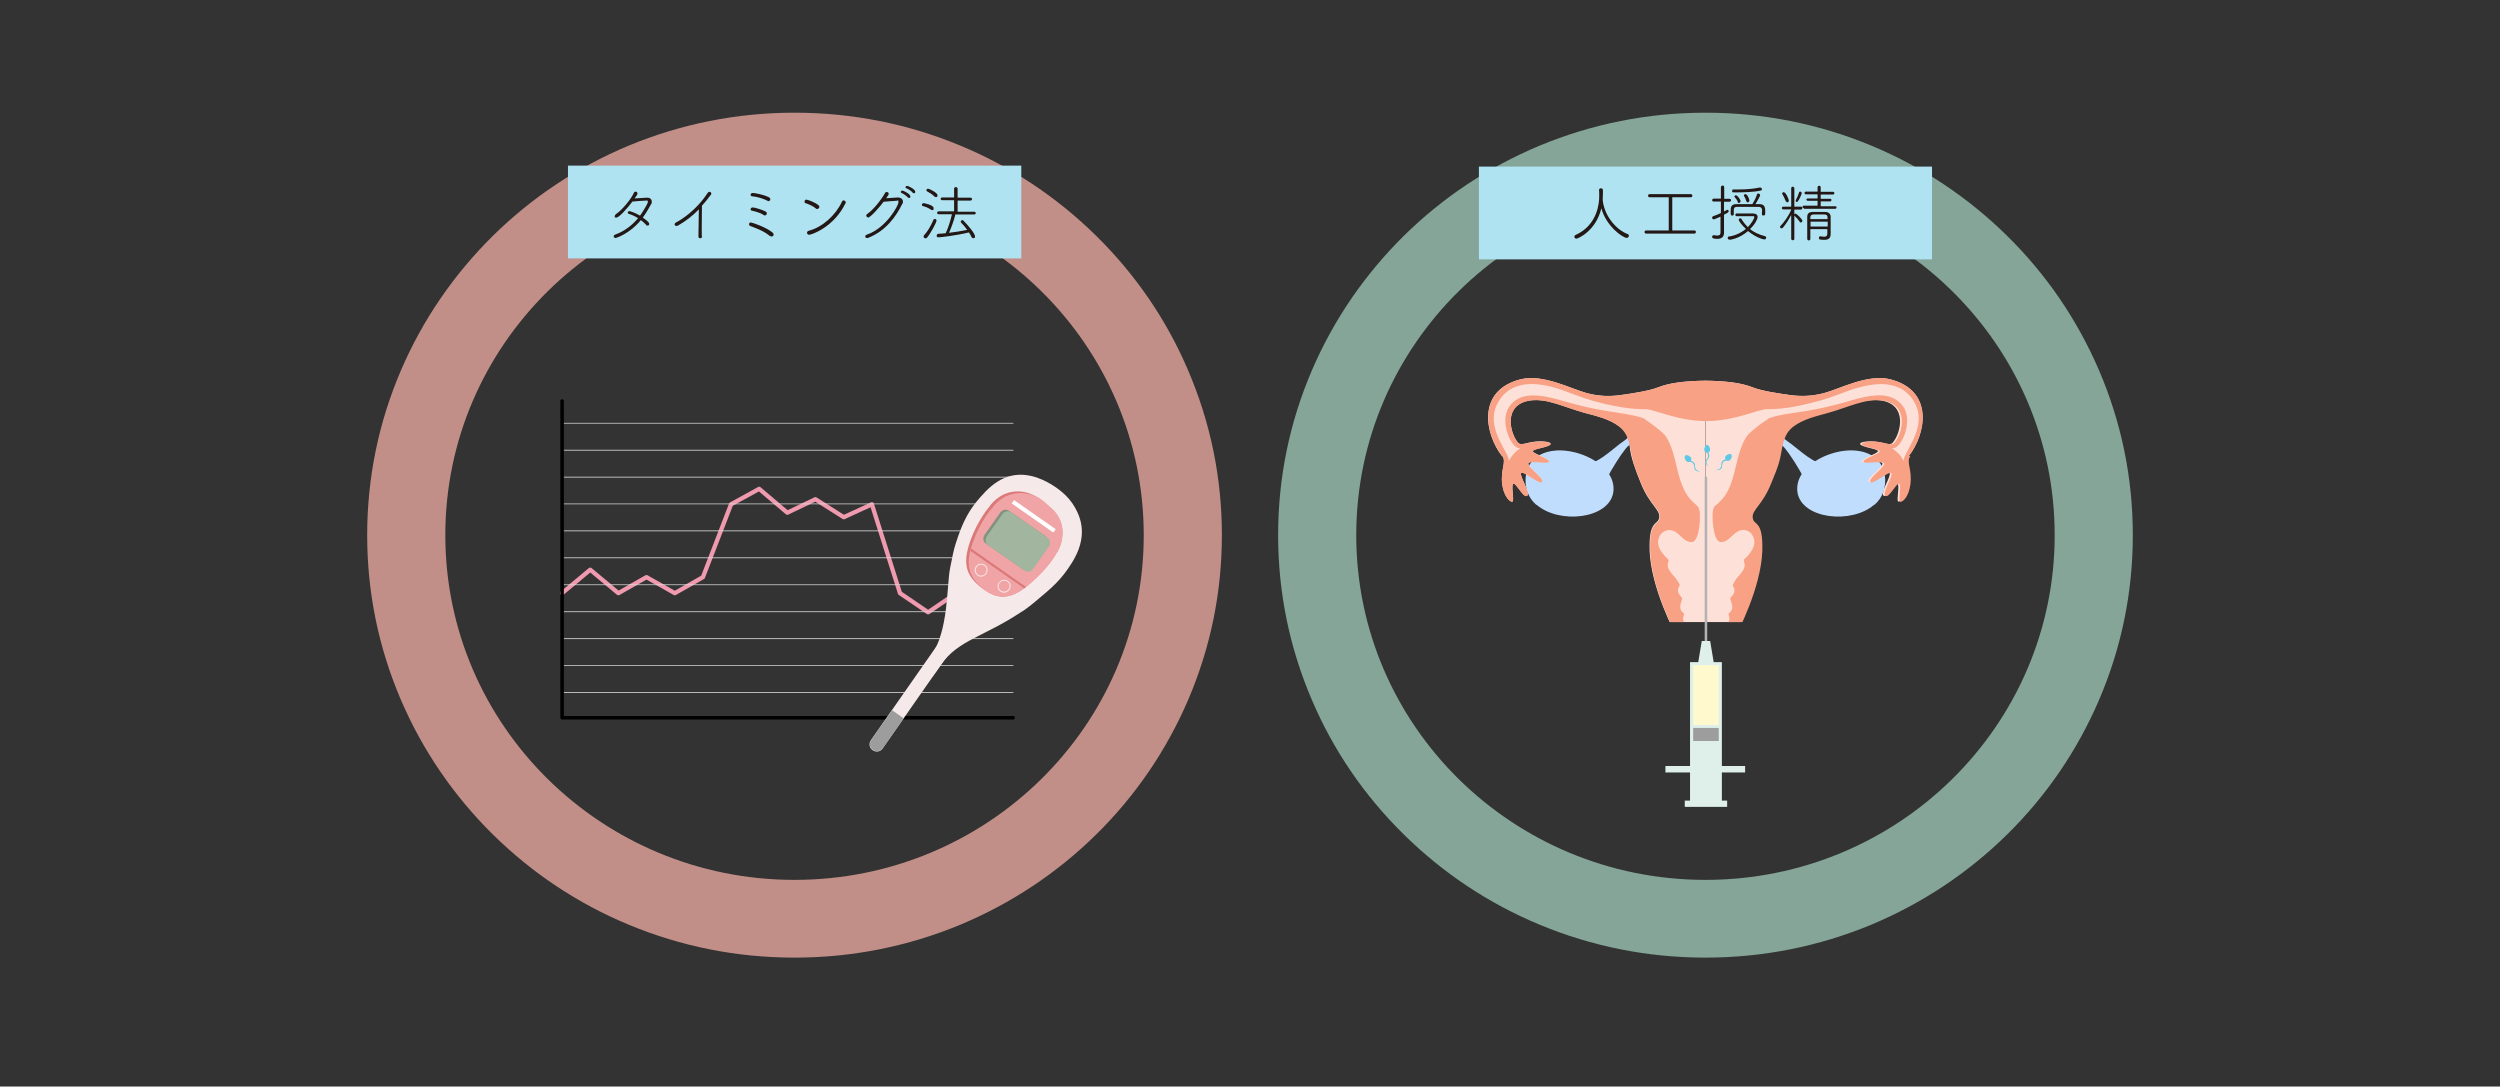 <?xml version="1.0" encoding="UTF-8"?>
<svg xmlns="http://www.w3.org/2000/svg" xmlns:xlink="http://www.w3.org/1999/xlink" version="1.1" viewBox="0 0 1280 556.3">
  <rect x="0" y="0" width="1280" height="556.3" fill="#333333" stroke="none"/>
  <defs>
    <style>
      .cls-1, .cls-2, .cls-3, .cls-4 {
        fill: none;
      }

      .cls-5 {
        fill: #ffb7ac;
      }

      .cls-6 {
        fill: #fde1d8;
      }

      .cls-7 {
        mix-blend-mode: multiply;
      }

      .cls-7, .cls-8 {
        opacity: .7;
      }

      .cls-9 {
        fill: #a2b59e;
      }

      .cls-10 {
        fill: #afe3f2;
      }

      .cls-2 {
        stroke: #ef9aaf;
        stroke-width: 2.2px;
      }

      .cls-2, .cls-3, .cls-4 {
        stroke-linecap: round;
        stroke-linejoin: round;
      }

      .cls-11 {
        fill: #9d9d9d;
      }

      .cls-12, .cls-8 {
        isolation: isolate;
      }

      .cls-13 {
        fill: #def0e9;
      }

      .cls-14 {
        fill: #f6e9e9;
      }

      .cls-15 {
        fill: #231815;
      }

      .cls-16 {
        fill: #f1a4a6;
      }

      .cls-17, .cls-8 {
        fill: #fff;
      }

      .cls-18 {
        fill: #db7979;
      }

      .cls-19 {
        fill: #fff9cd;
      }

      .cls-3 {
        stroke: #000;
        stroke-width: 1.8px;
      }

      .cls-20 {
        fill: #b3b3b3;
      }

      .cls-21 {
        fill: #5fc8e6;
      }

      .cls-22 {
        fill: #c1ddfd;
      }

      .cls-4 {
        stroke: #dbdbdb;
        stroke-width: .4px;
      }

      .cls-23 {
        fill: #819280;
      }

      .cls-24 {
        fill: #a6d6c3;
      }

      .cls-25 {
        clip-path: url(#clippath);
      }

      .cls-26 {
        fill: #f8a185;
      }
    </style>
    <clipPath id="clippath">
      <rect class="cls-1" x="753.2" y="175.4" width="239.9" height="143.1"/>
    </clipPath>
  </defs>
  <!-- Generator: Adobe Illustrator 28.6.0, SVG Export Plug-In . SVG Version: 1.2.0 Build 709)  -->
  <g>
    <g id="_レイヤー_1" data-name="レイヤー_1">
      <g class="cls-12">
        <g id="_レイヤー_2">
          <g id="BG">
            <rect class="cls-1" y="0" width="1280" height="556.3"/>
          </g>
          <g id="TEXT">
            <polyline class="cls-2" points="287.8 303.7 302.2 291.7 316.6 303.7 331 295.5 345.5 303.7 359.9 295.5 374.3 258.2 388.7 250.3 403.1 262.5 417.5 255.6 432 264.8 446.4 258.2 460.8 303.7 475.2 313.5 489.6 303.7 504 307 518.5 303.7"/>
            <line class="cls-4" x1="287.8" y1="354.5" x2="518.7" y2="354.5"/>
            <line class="cls-4" x1="287.8" y1="340.8" x2="518.7" y2="340.8"/>
            <line class="cls-4" x1="287.8" y1="327" x2="518.7" y2="327"/>
            <line class="cls-4" x1="287.8" y1="313.2" x2="518.7" y2="313.2"/>
            <line class="cls-4" x1="287.8" y1="299.4" x2="518.7" y2="299.4"/>
            <line class="cls-4" x1="287.8" y1="285.6" x2="518.7" y2="285.6"/>
            <line class="cls-4" x1="287.8" y1="271.8" x2="518.7" y2="271.8"/>
            <line class="cls-4" x1="287.8" y1="258" x2="518.7" y2="258"/>
            <line class="cls-4" x1="287.8" y1="244.3" x2="518.7" y2="244.3"/>
            <line class="cls-4" x1="287.8" y1="230.5" x2="518.7" y2="230.5"/>
            <line class="cls-4" x1="287.8" y1="216.7" x2="518.7" y2="216.7"/>
            <polyline class="cls-3" points="287.8 205.3 287.8 367.5 518.7 367.5"/>
            <path class="cls-14" d="M485.5,328.7c1.7,1.1,2.1,3.4.9,5.1l-34.5,49.4c-1.1,1.7-3.4,2.1-5.1.9h0c-1.7-1.2-2.1-3.4-.9-5.1l34.5-49.4c1.1-1.7,3.4-2.1,5.1-.9h0Z"/>
            <path class="cls-14" d="M531.2,244.6c-13.5-4.6-22.3,1.8-29.4,10.1-5.1,5.9-8.6,11.2-12.6,24-1.1,3.6-1.5,6-2.7,11.9-1.9,9.1-.6,32.2-9.9,45.4-5.4,7.7-7.9,14.2-6.2,15.3l7.1-10.2c1.7,1.2-4.8,12.4,4.4-.9,8.6-12.4,22-14.3,40.4-26.5h0c2.3-1.3,4.9-3.3,8-5.9,8-6.7,12.9-10.6,18.6-19.8,7.8-12.6,5.5-22.5,0-30.5-4.1-5.9-11.5-10.7-17.8-12.9h0Z"/>
            <path class="cls-18" d="M538.3,260.3c8.1,7.1,6.2,17.8,2.4,23.2,0,0-3.3,6.5-13,15s-16.4,9-24.7,2.8c-9.3-6.9-9.9-13.8-6.2-24.4,3.7-10.5,9.6-17.3,9.6-17.3,5.6-8,14.7-9.8,22.3-6.3,4.5,2,7.1,4.9,9.6,7.1h0Z"/>
            <path class="cls-16" d="M507.6,260.5s-5.9,6.8-9.5,17.3c-3.7,10.5-3.1,17.4,6.2,24.4.1,0,.2.1.3.2,7.6,5,14.1,4,23.2-3.9,9.7-8.4,13-15,13-15,3.8-5.5,5.7-16.1-2.4-23.2-1.5-1.3-3-2.9-5-4.4-1-.6-2.1-1.3-3.3-1.8-7.6-3.4-16.7-1.7-22.3,6.3h0Z"/>
            <path class="cls-23" d="M535.4,274.7c1.3.9,1.5,3,.4,4.5l-7.8,11.1c-1.1,1.6-3.1,2.1-4.4,1.1l-19-13.2c-1.3-.9-1.5-3-.4-4.5l7.8-11.1c1.1-1.6,3.1-2.1,4.4-1.2l19,13.2h0Z"/>
            <path class="cls-9" d="M536.5,275.5c1.3.9,1.5,3,.4,4.5l-7.8,11.1c-1.1,1.6-3.1,2.1-4.4,1.1l-19-13.2c-1.3-.9-1.5-3-.4-4.5l7.8-11.1c1.1-1.6,3.1-2.1,4.4-1.2l19,13.2h0Z"/>
            <path class="cls-18" d="M524.3,301.3c.3-.2.7-.5,1-.8l-28.2-19.7c-.1.4-.2.8-.3,1.2l27.5,19.2Z"/>
            <path class="cls-8" d="M503.1,295.2c-.9.2-1.9,0-2.6-.5-.7-.5-1.2-1.3-1.4-2.1s0-1.8.5-2.5c.5-.7,1.2-1.2,2-1.4.9-.2,1.8,0,2.6.5,1.5,1,1.9,3.1.8,4.6-.5.7-1.2,1.2-2,1.3h0ZM501.8,289.2c-.7.1-1.3.5-1.7,1.1-.4.6-.6,1.4-.5,2.1s.5,1.4,1.1,1.8c.6.5,1.4.6,2.2.4.7-.1,1.3-.5,1.7-1.1.9-1.3.6-3-.7-3.9-.6-.4-1.4-.6-2.2-.4h0Z"/>
            <path class="cls-8" d="M514.8,303.4c-.9.2-1.8,0-2.6-.5-1.5-1-1.9-3.1-.8-4.6.5-.7,1.2-1.2,2-1.4.9-.2,1.8,0,2.6.5,1.5,1,1.9,3.1.8,4.6-.5.7-1.2,1.2-2,1.4h0ZM513.5,297.4c-.7.1-1.3.6-1.7,1.1-.9,1.3-.6,3,.7,3.9.6.4,1.4.6,2.2.4.7-.1,1.3-.6,1.7-1.1.9-1.3.6-3-.7-3.9-.6-.4-1.4-.6-2.2-.4h0Z"/>
            <rect class="cls-17" x="528.2" y="251.3" width="2.1" height="26" transform="translate(9.2 546.3) rotate(-55)"/>
            <path class="cls-11" d="M456.7,363.6l-10.7,15.3c-1.1,1.7-.8,3.9.9,5.1,1.6,1.1,3.9.8,5.1-.9l10.7-15.3-6-4.2h0Z"/>
            <g class="cls-7">
              <path class="cls-5" d="M406.8,97.5c98.8,0,178.8,79,178.8,176.5s-80.1,176.5-178.8,176.5-178.8-79-178.8-176.5,80.1-176.5,178.8-176.5M406.8,57.7c-29.4,0-58,5.7-85,16.9-26,10.9-49.4,26.4-69.5,46.2-20.1,19.9-35.9,43-47,68.8-11.5,26.8-17.3,55.1-17.3,84.4s5.8,57.6,17.3,84.4c11.1,25.8,26.9,48.9,47,68.8,20.1,19.8,43.5,35.4,69.5,46.2,26.9,11.2,55.5,16.9,85,16.9s58-5.7,85-16.9c26-10.9,49.4-26.4,69.5-46.2,20.1-19.8,35.9-43,47-68.8,11.5-26.8,17.3-55.1,17.3-84.4s-5.8-57.6-17.3-84.4c-11-25.8-26.8-48.9-47-68.8-20.1-19.8-43.5-35.4-69.5-46.2-26.9-11.2-55.5-16.9-85-16.9h0Z"/>
            </g>
            <g class="cls-7">
              <path class="cls-24" d="M873.2,97.5c98.8,0,178.8,79,178.8,176.5s-80.1,176.5-178.8,176.5-178.8-79-178.8-176.5,80.1-176.5,178.8-176.5M873.2,57.7c-29.4,0-58,5.7-85,16.9-26,10.9-49.4,26.4-69.5,46.2-20.1,19.9-35.9,43-47,68.8-11.5,26.8-17.3,55.1-17.3,84.4s5.8,57.6,17.3,84.4c11,25.8,26.8,48.9,47,68.8,20.1,19.8,43.5,35.4,69.5,46.2,26.9,11.2,55.5,16.9,85,16.9s58-5.7,85-16.9c26-10.9,49.4-26.4,69.5-46.2,20.1-19.8,35.9-43,47-68.8,11.5-26.8,17.3-55.1,17.3-84.4s-5.8-57.6-17.3-84.4c-11.1-25.8-26.8-48.9-47-68.8-20.1-19.8-43.5-35.4-69.5-46.2-26.9-11.2-55.5-16.9-85-16.9h0Z"/>
            </g>
            <g class="cls-25">
              <g>
                <path class="cls-22" d="M959.6,258.4c-11.5,10.1-37.1,7.4-39.3-6.3-.3-2-.1-4,.5-5.9,1.3-4,4.6-7.5,8.8-10.2,5-3.2,11.4-5.2,17.4-5.4,4.9-.1,9.6,1,13,3.7,0,0,0,0,0,0,2,1.6,3.6,3.8,4.5,6.7,0,0,0,0,0,0,.2.6.4,1.3.5,2,1,6.8-1.3,12-5.3,15.5h0Z"/>
                <path class="cls-22" d="M917.1,227.3c-3.3-2.4-4.4-3-4.1-3.8-.6,1.4-.9,3.1-1.1,5.1,0-.1,0-.2,0-.3.3-3.1,13.6,17.9,13.8,21.8.8-4.8,3.8-9.4,8.2-13.3-3.8,2-13.5-7.1-16.8-9.5Z"/>
                <path class="cls-6" d="M977.3,233.5c8.8-11.3,13.1-33.5-9.5-39.3-11.5-2.9-26,5-34,7.1-6.3,1.6-11.5,1.7-17.1,1-5.5-.8-14.4-2-19.4-4-5.9-2.3-13.3-3.2-24.1-3.4v155.6h7v-.2c0,0,0,.2,0,.2,1.8-.2,3.3-.5,4.7-.9,3-.8-.6-17.3,1.9-21.8,2.5-4.4,14.2-27.1,14.9-45.8.5-16.3-4.3-12.8-4.9-17-.6-4.2,4.8-6.2,9.4-17.6,3.1-7.6,5.2-13.6,5.7-18.9h0c0-.3,0-.5,0-.7,0-.7.2-1.4.3-2.1,0-.2,0-.5.2-.7,0-.1,0-.3.1-.5,0,0,0-.1,0-.1,0-.1,0-.3.1-.4,0,0,0,0,0-.1,0-.2.1-.3.2-.5h0c.2-.6.5-1.1.8-1.5,4.7-6.4,13.3-8.4,21.5-10.6,10.2-2.8,19-7.5,27.7-6.3,14.2,2,10.4,16.9,6.3,21.6-1.4,1.7-4.6,0-8-.4-4.3-.6-8.7,0-8.7,1s0,.1,0,.2h0c.8,1.6,9.2,2.4,9.1,3.6-.1,1.3-8.6,3.8-8.3,5.3.3,1.5,10.3-.9,10.6,1s-8.1,7.4-7.1,9.3c1,1.9,9.9-6,10.8-4.4.9,1.6-5,10.3-3.1,11.6,1.9,1.3,5.5-6.5,7-6.2,1.5.3-.6,8.7.5,9.2.8.3.8.3,0,0h0c1.2.4,4.4-2.6,5.2-8.7,1.1-7.6-2.3-11.7,0-14.7h0Z"/>
                <path class="cls-22" d="M786.7,258.4c11.5,10.1,37.1,7.4,39.3-6.3.3-2,.1-4-.5-5.9-1.3-4-4.6-7.5-8.8-10.2-5-3.2-11.4-5.2-17.4-5.4-4.9-.1-9.6,1-13,3.7,0,0,0,0,0,0-2,1.6-3.6,3.8-4.5,6.7,0,0,0,0,0,0-.2.6-.4,1.3-.5,2-1,6.8,1.3,12,5.3,15.5h0Z"/>
                <path class="cls-22" d="M829.3,227.3c3.3-2.4,4.4-3,4.1-3.8.6,1.4.9,3.1,1.1,5.1,0-.1,0-.2,0-.3-.3-3.1-13.6,17.9-13.8,21.8-.8-4.8-3.8-9.4-8.2-13.3,3.8,2,13.5-7.1,16.8-9.5Z"/>
                <path class="cls-6" d="M769,233.5c-8.8-11.3-13.1-33.5,9.5-39.3,11.5-2.9,26,5,34,7.1,6.3,1.6,11.5,1.7,17.1,1,5.5-.8,14.4-2,19.4-4,5.9-2.3,13.3-3.2,24.1-3.4v155.6h-7v-.2c0,0,0,.2,0,.2-1.8-.2-3.3-.5-4.7-.9-3-.8.6-17.3-1.9-21.8-2.5-4.4-14.2-27.1-14.9-45.8-.5-16.3,4.3-12.8,4.9-17,.6-4.2-4.8-6.2-9.4-17.6-3.1-7.6-5.2-13.6-5.7-18.9h0c0-.3,0-.5,0-.7,0-.7-.2-1.4-.3-2.1,0-.2,0-.5-.2-.7,0-.1,0-.3-.1-.5,0,0,0-.1,0-.1,0-.1,0-.3-.1-.4,0,0,0,0,0-.1,0-.2-.1-.3-.2-.5h0c-.2-.6-.5-1.1-.8-1.5-4.7-6.4-13.3-8.4-21.5-10.6-10.2-2.8-19-7.5-27.7-6.3-14.2,2-10.4,16.9-6.3,21.6,1.4,1.7,4.6,0,8-.4,4.3-.6,8.7,0,8.7,1s0,.1,0,.2h0c-.8,1.6-9.2,2.4-9.1,3.6.1,1.3,8.6,3.8,8.3,5.3-.3,1.5-10.3-.9-10.6,1s8.1,7.4,7.1,9.3c-1,1.9-9.9-6-10.8-4.4-.9,1.6,5,10.3,3.1,11.6-1.9,1.3-5.5-6.5-7-6.2-1.5.3.6,8.7-.5,9.2-.8.3-.8.3,0,0h0c-1.2.4-4.4-2.6-5.2-8.7-1.1-7.6,2.3-11.7,0-14.7h0Z"/>
                <path class="cls-26" d="M977.3,233.5c8.8-11.3,13.1-33.5-9.5-39.3-11.5-2.9-26,5-34,7.1-6.3,1.6-11.5,1.7-17.1,1-5.5-.8-14.4-2-19.4-4-5.9-2.3-13.3-3.2-24.1-3.4-10.8.2-18.3,1.1-24.1,3.4-5,1.9-13.9,3.2-19.4,4-5.6.8-10.8.7-17.1-1-8-2.1-22.5-10-34-7.1-22.6,5.7-18.3,28-9.5,39.3,2.4,3-1,7.1,0,14.7.9,6.1,4.1,9.1,5.2,8.7,1.2-.5-.9-8.9.6-9.2,1.5-.3,5.1,7.6,7,6.2,1.9-1.3-4-10-3.1-11.6.9-1.6,9.7,6.3,10.8,4.4,1-1.9-7.4-7.4-7.1-9.3.3-1.9,10.3.5,10.6-1,.3-1.5-8.2-4-8.3-5.3-.1-1.3,8.3-2,9.1-3.6,0,0,0-.2,0-.2,0-1-4.4-1.5-8.7-1-3.5.4-6.6,2-8,.4-4-4.7-7.9-19.6,6.3-21.6,8.7-1.2,17.5,3.5,27.7,6.3,6,1.6,12.5,3,17.5,6.8,5.7,4.2,5.7,10.6,7.2,17,1,4.2,2.8,8.4,4.5,12.4,4.7,11.4,10.1,13.3,9.4,17.6-.6,4.2-5.5.8-4.9,17,.6,18.6,12.3,41.3,14.9,45.8,2.5,4.4-1,20.9,1.9,21.8,1.4.4,2.9.7,4.7.9-.3-.3-.4-7.7-.4-8.1,0-2.5.8-3.8.8-4.6s-1.9-1.5-2.1-3.6c-.2-2.1,1.7-3.4,1.7-4.4s-1.3-1-2.1-3.4c-.8-2.5.2-3.8.2-4.9s-1.5-.8-2.5-3.6c-.7-1.8.2-2.7.2-3.6s-1.9-1.3-1.9-3.6,1-3.6,1-4.4-1.8-1.7-2.1-3.6c-.3-1.6.4-2.6.9-3.2-.3-.8-.7-1.5-1.1-2.2-.3-.2-.5-.6-.7-1-1.2-1.5-2.5-2.8-3.5-4.4-.6-.9-1-1.8-.9-2.9,0-.9.4-1.7.5-2.5-.6-.7-1.4-1.3-2-2-1.9-2.2-3.9-4.9-3.4-7.9.7-4.6,5-6.7,8.8-4.5,2.7,1.6,4.6,5.2,8.1,5.2,0,0,.2,0,.3,0,.1,0,.2,0,.4,0,0,0,0,0,0,0,3.7-1.2,4.1-13,3.6-15.8-.5-2.6-1.1-2.5-3.1-4.4-2.7-2.4-4.6-5.6-5.9-9-2.8-6.9-3.3-14.6-6.4-21.4-.7-1.6-1.6-3.2-2.7-4.5-3-2.8-6.2-5.3-9.6-7.5-.3-.2-.4-.4-.6-.6-1-.4-2-.7-3.1-1-3.6-.9-6.8-1.4-10.6-2-6.5-1-14.5-2.1-28.5-6.2-12.1-3.5-21.8-4.5-27,3.2-5.5,8,1.8,22.9,6,21.1-1.1.6-2.2,1.4-3.1,2.4-1.2,1.2-2.3,2.7-3.2,4.4,1.4-3.8-13.6-17.5-4.8-31.2,8-12.4,24-8.1,31.9-5.4,3,1,9.9,3.9,15.7,5.5,4.9,1.4,9.3,2.4,13.4,3.1,4.2.8,8.2,1.2,12,1.3.7,0,1.3,0,1.8,0,4.6,0,16.5,6.1,31.2,6.1s26.5-6.1,31.2-6.1,1.2,0,1.8,0c3.8-.1,7.8-.5,12-1.3,4.1-.7,8.5-1.8,13.4-3.1,5.7-1.6,12.7-4.5,15.7-5.5,7.9-2.6,24-7,31.9,5.4,8.8,13.6-6.2,27.4-4.8,31.2-.9-1.7-1.9-3.2-3.2-4.4-1-.9-2-1.7-3.1-2.4,4.2,1.8,11.5-13.2,6-21.1-5.3-7.7-15-6.8-27-3.2-14,4.1-22,5.3-28.5,6.2-3.8.6-7,1-10.6,2-1.1.3-2.1.7-3.1,1-.1.2-.3.4-.6.6-3.4,2.2-6.7,4.7-9.6,7.5-1.1,1.4-2,2.9-2.7,4.5-3.1,6.8-3.7,14.5-6.4,21.4-1.3,3.4-3.2,6.5-5.9,9-2,1.8-2.6,1.7-3.1,4.4-.5,2.8,0,14.6,3.6,15.8,0,0,0,0,0,0,.1,0,.2,0,.4,0,0,0,.2,0,.3,0,3.5,0,5.4-3.6,8.1-5.2,3.8-2.3,8.2-.2,8.8,4.5.4,3-1.6,5.7-3.4,7.9-.6.7-1.5,1.2-2,2,0,.8.4,1.6.5,2.5,0,1.1-.4,2-.9,2.9-1,1.6-2.4,2.9-3.5,4.4-.2.4-.4.8-.7,1-.4.7-.8,1.4-1.1,2.2.5.7,1.1,1.7.9,3.2-.3,1.9-2.1,2.8-2.1,3.6s1,2.1,1,4.4-1.9,2.8-1.9,3.6.9,1.8.2,3.6c-1,2.8-2.5,2.5-2.5,3.6s1,2.3.2,4.9c-.8,2.4-2.1,2.3-2.1,3.4s1.9,2.3,1.7,4.4c-.2,2.1-2.1,2.8-2.1,3.6s.8,2.1.8,4.6-.2,7.8-.4,8.1c1.8-.2,3.3-.5,4.7-.9,3-.8-.6-17.3,1.9-21.8,2.5-4.4,14.2-27.1,14.9-45.8.5-16.3-4.3-12.8-4.9-17-.6-4.2,4.8-6.2,9.4-17.6,1.6-4,3.5-8.2,4.5-12.4,1.5-6.5,1.4-12.8,7.2-17,5.1-3.7,11.5-5.1,17.5-6.8,10.2-2.8,19-7.5,27.7-6.3,14.2,2,10.4,16.9,6.3,21.6-1.4,1.7-4.6,0-8-.4-4.3-.6-8.7,0-8.7,1s0,.1,0,.2c.8,1.6,9.2,2.4,9.1,3.6-.1,1.3-8.6,3.8-8.3,5.3.3,1.5,10.3-.9,10.6,1s-8.1,7.4-7.1,9.3c1,1.9,9.9-6,10.8-4.4.9,1.6-5,10.3-3.1,11.6,1.9,1.3,5.5-6.5,7-6.2,1.5.3-.6,8.7.6,9.2,1.2.4,4.4-2.6,5.2-8.7,1.1-7.6-2.3-11.7,0-14.7h0Z"/>
              </g>
            </g>
            <rect class="cls-20" x="872.8" y="244.1" width="1.3" height="84.1"/>
            <polygon class="cls-13" points="881.6 409.9 881.6 339 877.4 339 875.6 328.2 873.5 328.2 871.3 328.2 869.5 339 865.3 339 865.3 409.9 862.6 409.9 862.6 413.1 873.5 413.1 884.3 413.1 884.3 409.9 881.6 409.9"/>
            <rect class="cls-19" x="866.9" y="340.6" width="13.1" height="30.6"/>
            <rect class="cls-13" x="852.7" y="392.2" width="40.8" height="3.3"/>
            <rect class="cls-11" x="866.9" y="372.7" width="13.1" height="6.7"/>
            <path class="cls-21" d="M862.9,233.2c-1.1.9.5,4.6,2.5,2.9s-1.6-3.7-2.5-2.9Z"/>
            <path class="cls-21" d="M864.8,235.7c2.1.3,3.2,1.4,3.1,2.9-.1,1.9,1.1,2.4,2.6,2.8,0,0-3,.3-3-1.9,0-2.4-1-2.9-3.1-3.2"/>
            <path class="cls-21" d="M874.1,227.8c-1.4,0-2.6,3.9,0,3.9s1.2-3.9,0-3.9Z"/>
            <path class="cls-21" d="M874,230.8c1.4,1.5,1.5,3.1.5,4.2-1.3,1.4-.8,2.5.1,3.8,0,0-2.5-1.7-1-3.4,1.5-1.9,1.1-2.9-.3-4.4"/>
            <path class="cls-21" d="M886.3,232.6c1.1.9-.5,4.6-2.5,2.9-2-1.7,1.6-3.7,2.5-2.9Z"/>
            <path class="cls-21" d="M884.4,235c-2.1.2-3.2,1.4-3.1,2.9.1,1.9-1.1,2.4-2.6,2.8,0,0,3,.3,3-1.9,0-2.4,1-2.9,3.1-3.1"/>
            <rect class="cls-10" x="290.8" y="84.8" width="232.1" height="47.5"/>
            <path class="cls-15" d="M315.1,121.8c-.6,0-.9-.4-.9-.8s.3-.7.8-.9c4.9-1.8,8.7-4.8,11.7-8.4-1.6-1-3.3-1.8-4.8-2.2-.3-.1-.5-.4-.5-.6,0-.4.3-.8.8-.8s2.9.8,5.5,2.3c.9-1.2,4-6,4-7s-.3-.7-.9-.7-5.4.3-7,.5c-2.5,3.3-6.8,8.2-8.2,8.2s-.8-.4-.8-.8.2-.7.6-1c3.1-2,7.9-7.9,9.1-10.8.2-.5.6-.7.9-.7.5,0,1,.4,1,1s-.5,1-1.5,2.5c.7,0,5.6-.4,6.4-.4,1.5,0,2.4.8,2.4,2s-.2,1.1-.5,1.6c-1.3,2.4-2.6,4.6-4.1,6.6,1.7,1.2,3.3,2.4,3.3,3.2s-.4.9-.9.9-.5-.1-.7-.4c-.7-.8-1.6-1.6-2.7-2.4-5.6,6.9-12.6,9.2-13.1,9.2h0Z"/>
            <path class="cls-15" d="M359.5,120.9c0,.7-.5,1.1-1,1.1s-.9-.3-.9-1h0c0-2.9.2-9,.2-12.9v-.9c-3.1,3.2-6.4,5.8-10.5,8.2-.4.2-.7.3-1,.3-.5,0-.9-.4-.9-.8s.2-.7.6-.9c6.6-3.6,12.5-9.3,16.3-15.2.3-.4.6-.6,1-.6s.9.4.9.9-.1.4-.3.7c-1.5,2-3,3.9-4.5,5.5,0,2.2-.1,6.8-.1,10.6s0,3.9,0,5.1h0s0,0,0,0Z"/>
            <path class="cls-15" d="M394.2,120.9c-2.5-2.3-6.8-4-10.1-5.2-.4-.2-.6-.5-.6-.9s.3-.9.9-.9,7.7,2.3,11.2,5.2c.3.3.5.6.5.9,0,.6-.4,1.1-1,1.1s-.5-.1-.8-.4h0ZM390.9,110c-1.7-1.1-4.1-1.7-5.8-2.1-.6-.1-.8-.4-.8-.8s.4-.9,1.1-.9c.9,0,5,1.2,6.6,2.1.5.3.6.6.6,1,0,.5-.4,1-1,1s-.4,0-.6-.2h0ZM393,102.8c-2.3-1.2-5.6-2.1-7.9-2.3-.5,0-.8-.4-.8-.8s.4-.9,1.1-.9,5,.6,8.3,2.2c.5.3.7.6.7,1,0,.5-.4,1-.9,1s-.4,0-.5-.2h0Z"/>
            <path class="cls-15" d="M417.8,106.8c-1.3-1.2-3.8-2.3-5.4-2.8-.4-.1-.5-.4-.5-.8s.4-1,.9-1,4.1,1.1,6.3,2.9c.3.2.4.5.4.8,0,.6-.5,1.1-1.1,1.1s-.5-.1-.7-.3h0ZM414.3,120.2c-.7,0-1.1-.5-1.1-1s.3-.9,1-1.1c7-1.8,13.8-8.1,16.9-14.9.2-.4.5-.6.9-.6s1,.4,1,1,0,.4-.2.6c-5.8,12-17.2,16-18.5,16h0Z"/>
            <path class="cls-15" d="M444.4,111.2c-.5,0-.9-.4-.9-.8s.2-.6.6-.9c3.2-2.2,7.3-7.5,9.1-10.8.2-.3.5-.4.8-.4.5,0,1,.3,1,.9s-.2.7-1.3,2.3c3.1-.2,5.6-.4,5.9-.4,1.7,0,2.7.9,2.7,2.1s-.1.7-.3,1.1c-3.3,6.8-8.6,13.9-17.3,17.4-.3.1-.5.2-.7.2-.6,0-1-.4-1-.8s.3-.8.9-1c9.9-3.4,16.1-14.9,16.1-16.5s-.3-.8-1-.8-4.1.3-6.6.5c-1.7,2.3-6.7,8.2-8.2,8.2h0ZM464.7,101c-.6-.8-2.2-1.8-3.1-2.2-.3-.1-.4-.3-.4-.5,0-.4.3-.7.8-.7.7,0,4.1,1.8,4.1,2.9s-.4.8-.8.8-.4-.1-.6-.3ZM467.3,98.6c-.7-.8-2.2-1.8-3.2-2.2-.3-.1-.5-.3-.5-.5,0-.4.4-.7.8-.7.9,0,4.2,1.8,4.2,2.9s-.4.8-.8.8-.4-.1-.6-.3h0Z"/>
            <path class="cls-15" d="M476.6,107.3c-1.4-.9-2.6-1.4-4.1-1.8-.4-.1-.5-.4-.5-.6,0-.4.4-.9.9-.9,0,0,5.1.9,5.1,2.5s-.4,1-.9,1-.3,0-.5-.2h0ZM473.8,122c-.5,0-.9-.4-.9-.9s0-.4.2-.6c2-2.2,3.5-4.9,4.8-7.9.1-.3.5-.5.8-.5s.8.3.8.8c0,1-2.9,6.4-4.8,8.7-.3.3-.6.5-.9.5h0ZM478.4,100.6c-1.1-1.2-2.8-2.1-3.7-2.6-.3-.2-.4-.4-.4-.6,0-.4.4-.8.9-.8s4.8,2.1,4.8,3.3-.5,1-.9,1-.4-.1-.6-.3h0ZM489.2,109.7c-.7,2.8-2,6.6-3.3,9.5,3.2-.4,6.5-.9,9.3-1.5-1-1.4-2.1-2.7-3.1-3.7-.2-.2-.2-.3-.2-.5,0-.4.4-.8.8-.8s.4,0,.6.3c1.9,1.8,5.9,6.6,5.9,7.9s-.5,1-1,1-.6-.2-.8-.6c-.4-.8-.8-1.6-1.3-2.3-7,1.7-14.6,2.5-15.6,2.5s-.9-.4-.9-.9.3-.8.8-.9c1.2,0,2.5-.2,3.8-.3,1.4-3,2.5-6.7,3.2-9.7h-6.8c-.5,0-.8-.4-.8-.7s.3-.8.8-.8h7.9s0-5.7,0-5.7h-6.1c-.5,0-.8-.4-.8-.7s.3-.7.8-.7h6.1s0-4.5,0-4.5c0-.6.5-.8.9-.8s.9.3.9.8v4.6s6.6,0,6.6,0c.5,0,.8.4.8.7s-.3.8-.8.8h-6.6s0,5.7,0,5.7h8.5c.5,0,.8.4.8.7s-.3.7-.8.7h-9.5s0,0,0,0Z"/>
            <rect class="cls-10" x="757.2" y="85.3" width="232" height="47.5"/>
            <path class="cls-15" d="M820.6,102.6c.9,8.1,7,15.1,12.7,17.2.5.2.7.5.7.9s-.4,1.1-1.1,1.1c-2.1,0-10.7-6.2-13-15.2-2.8,11.8-12.1,15.6-12.8,15.6s-1-.5-1-1,.2-.7.6-.9c11.6-5.2,12.1-17.1,12.1-19.7s0-2.3-.1-3.3h0c0-.6.5-.9,1-.9s1,.3,1,1c0,1.1,0,2.8-.1,4.1,0,.2,0,.4,0,.6v.4c0,0,0,0,0,0Z"/>
            <path class="cls-15" d="M842.8,119.6c-.5,0-.8-.4-.8-.8s.3-.8.8-.8h11.6s0-17,0-17h-9.8c-.5,0-.8-.4-.8-.8s.3-.8.8-.8h21.1c.5,0,.8.4.8.8s-.3.8-.8.8h-9.5s0,17,0,17h11.4c.5,0,.7.4.7.8s-.3.8-.7.8h-24.8Z"/>
            <path class="cls-15" d="M881.2,110.8c-3.1,1.4-3.5,1.5-3.8,1.5-.5,0-.8-.4-.8-.8s.2-.6.5-.8c1.4-.5,2.8-1,4-1.6v-5.9h-3.7c-.5,0-.8-.4-.8-.7s.3-.8.8-.8h3.7s0-5.8,0-5.8c0-.6.5-.9.9-.9s.8.3.8.9v5.9h2.8c.5,0,.7.4.7.7s-.3.8-.8.8h-2.8s0,5,0,5c.5-.3,1-.5,1.4-.8,0,0,.2-.1.3-.1.4,0,.7.4.7.8s-.5.8-2.4,1.7v5.4c0,.5,0,2.8,0,3.9h0c0,1.9-1,3.1-3.5,3.1s-2.6-.7-2.6-1,.3-.9.8-.9h.1c.6.1,1.2.2,1.7.2,1,0,1.7-.3,1.7-1.5v-8.4h0ZM885.5,122.7c-.5,0-.9-.4-.9-.9s.2-.7.7-.7c3.2-.5,6.2-1.9,8.6-3.9-2.3-2.1-3.7-4.2-3.7-4.7s.5-.7.9-.7.4,0,.5.3c.9,1.5,2,2.9,3.3,4.2,1.7-1.7,3.3-4.4,3.3-5.1s-.3-.5-.9-.5h-8.1c-.5,0-.7-.4-.7-.7s.2-.7.6-.7h8.4c1.6,0,2.4.7,2.4,1.8s-1.3,3.7-3.9,6.2c2,1.6,4.5,2.8,7.6,3.6.5.1.7.5.7.8s-.3.9-.9.9-4.1-.8-8.4-4.3c-4.5,3.9-9.2,4.5-9.7,4.5h0ZM902.2,108.3c0-1.6-.2-2.3-1.9-2.4-1.3,0-4.3,0-6.9,0s-3.2,0-4,0c-1.7.1-1.7.9-1.7,2s0,1.4,0,1.8h0c0,.4-.4.7-.8.7-.8,0-.8-.6-.8-2,0-2.1,0-3.9,3-3.9,2.2,0,5.3,0,8.1,0,.9-1.4,1.9-3.3,2.4-5,0-.3.3-.4.6-.4.5,0,1,.3,1,.8s-1.5,3.2-2.4,4.6c.7,0,1.4,0,2,0,3,0,3,2.2,3,3.9s0,1.9-.9,1.9-.8-.2-.8-.6v-1.4h0ZM901.3,97.6c-3.5.8-9.2.9-12.1.9s-2.3,0-2.3-.8.3-.7.8-.7h0c.8,0,1.7,0,2.6,0,3.5,0,7.6-.3,10.7-1,0,0,.1,0,.2,0,.5,0,.9.4.9.9s-.2.5-.7.7h0ZM889.8,103.4c-.5-1.2-.9-1.6-1.6-2.4-.1-.1-.2-.3-.2-.4,0-.4.4-.6.8-.6.9,0,2.4,2.5,2.4,3s-.5.9-.9.9-.5-.1-.6-.4ZM894.1,103c-.3-1.2-.6-1.8-1.2-2.7,0-.1,0-.2,0-.3,0-.4.4-.6.8-.6,1,0,2,2.7,2,3.3s-.5.9-.9.9-.5-.2-.6-.6h0Z"/>
            <path class="cls-15" d="M917,110.2c-1.2,2.4-2.7,4.6-4.1,6.3-.2.3-.5.4-.7.4-.5,0-.8-.3-.8-.7s0-.4.3-.6c1.7-1.8,4.1-5,5.4-8.2v-.2h-4.1c-.5,0-.7-.4-.7-.7s.3-.7.7-.7h4.1s0-9.4,0-9.4c0-.6.4-.8.8-.8s.8.3.8.8c0,0,0,5.6,0,9.4h3.4c.5,0,.7.3.7.7s-.3.8-.7.8h-3.4s0,2,0,2c0,1.2,0,13,0,13,0,.5-.4.7-.8.7s-.8-.3-.8-.7v-11.9c0,0,0,0,0,0ZM914.3,103c-.5-1.4-1.4-3.1-1.8-3.7,0-.1,0-.2,0-.3,0-.4.4-.6.8-.6,1.1,0,2.6,3.8,2.6,4.3s-.4.9-.8.9-.5-.2-.6-.5h0ZM921.5,113.6c-.8-1.2-1.8-2.3-2.7-3.1-.1-.1-.2-.3-.2-.4,0-.3.3-.7.7-.7.7,0,3.5,2.9,3.5,3.6s-.4.9-.8.9-.4-.1-.5-.3h0ZM920.1,103.5c-.3,0-.7-.3-.7-.6s0-.2,0-.3c.5-.9,1.3-2.7,1.7-4,0-.4.3-.5.6-.5s.8.3.8.8-1.2,3.1-2,4.2c-.1.2-.3.3-.6.3h0ZM923.6,106.6c-.5,0-.7-.4-.7-.7s.2-.6.7-.6h7s0-2.5,0-2.5h-5c-.5,0-.7-.3-.7-.6s.2-.6.7-.6h5s0-2.1,0-2.1h-6c-.5,0-.7-.4-.7-.7s.3-.7.7-.7h6s0-2.2,0-2.2c0-.5.4-.8.8-.8s.8.3.8.8v2.3s6.3,0,6.3,0c.5,0,.7.4.7.7s-.2.7-.7.7h-6.3v2.2h4.9c.5,0,.6.3.6.6s-.2.7-.6.7h-4.9s0,2.5,0,2.5h7.5c.5,0,.6.3.6.6s-.2.7-.6.7h-16.1ZM926.9,117.2c0,1.8,0,3.6,0,5.1h0c0,.5-.4.8-.8.8s-.8-.3-.8-.8c0-1.8,0-3.7,0-5.6s0-3.9,0-5.6.8-2.6,3-2.6c1,0,2,0,3,0s1.9,0,3,0c2,0,3,1,3,2.5,0,.4,0,4.8,0,5.8,0,1.1,0,2,0,2.9h0c0,1.5-.4,3.1-3.2,3.1s-2.8-.3-2.8-1,.3-.8.7-.8,0,0,.2,0c.7.1,1.3.2,1.8.2,1.1,0,1.6-.4,1.6-1.7,0-.6,0-1.4,0-2.2h-8.9ZM935.8,113.5h-8.8v2.5h8.8v-2.5ZM935.7,111.2c0-.8-.4-1.4-1.7-1.4-.9,0-1.9,0-2.8,0s-1.8,0-2.6,0c-1.2,0-1.7.6-1.7,1.4v1h8.8v-1h0Z"/>
          </g>
        </g>
      </g>
    </g>
  </g>
</svg>
